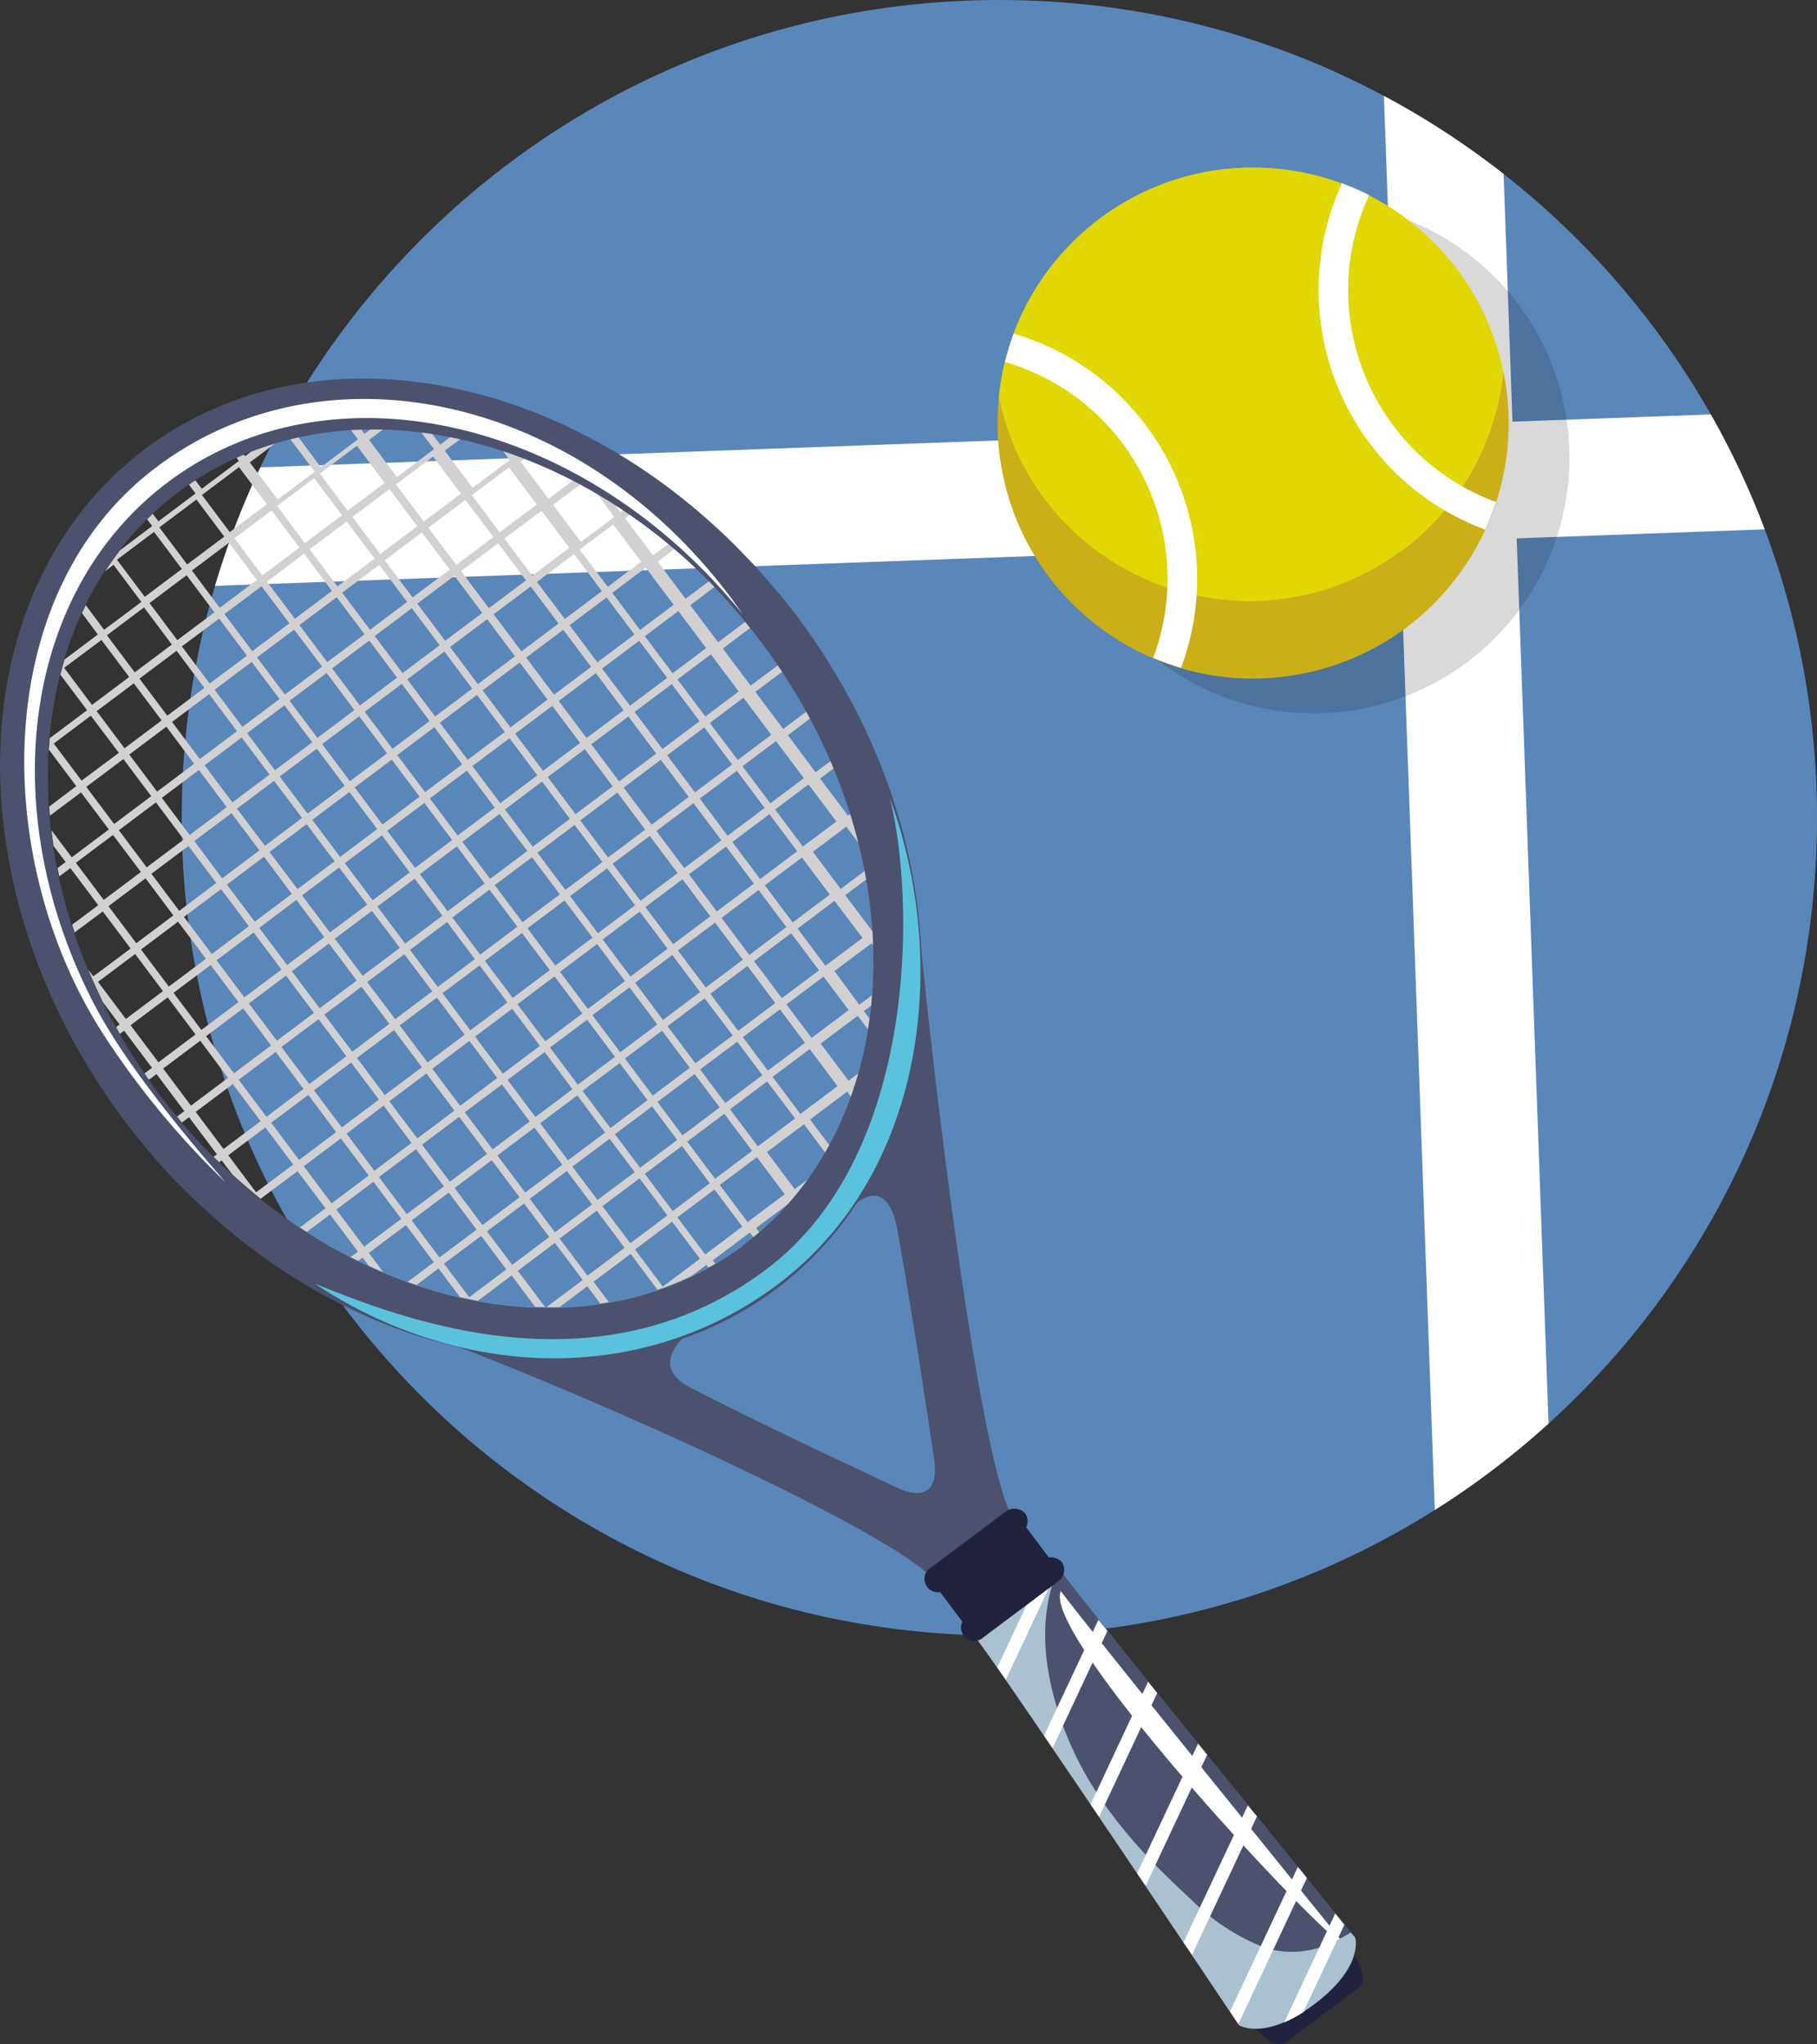 <svg xmlns="http://www.w3.org/2000/svg" viewBox="0 0 96 108"><rect x="0" y="0" width="96" height="108" fill="#333333" stroke="none"/><defs><clipPath id="clippath"><path d="M9.6 43.2c0 23.86 19.34 43.2 43.2 43.2S96 67.06 96 43.2 76.66 0 52.8 0C28.94 0 9.6 19.34 9.6 43.2" class="cls-5"/></clipPath><clipPath id="clippath-1"><path d="M55.92 10.68h27v27h-27z" class="cls-5"/></clipPath><clipPath id="clippath-2"><path d="M55.99 84.06h15.05v18.67H55.99z" class="cls-5"/></clipPath><clipPath id="clippath-3"><path d="M51.15 82.41h20.49v24.77H51.15z" class="cls-5"/></clipPath><clipPath id="clippath-4"><path d="M52.69 82.92h18.34v24H52.69z" class="cls-5"/></clipPath><clipPath id="clippath-5"><path d="M1.28 21.08h37.96v41.38H1.28z" class="cls-5"/></clipPath><clipPath id="clippath-6"><path d="M16.64 42.17h31.99v29.59H16.64z" class="cls-5"/></clipPath><style>.cls-1{mix-blend-mode:multiply}.cls-1,.cls-2,.cls-3{isolation:isolate}.cls-4{clip-path:url(#clippath)}.cls-5{fill:none}.cls-10,.cls-11,.cls-12,.cls-13,.cls-14,.cls-15,.cls-16,.cls-5,.cls-6,.cls-7,.cls-8,.cls-9{stroke-width:0}.cls-17{clip-path:url(#clippath-1)}.cls-18{clip-path:url(#clippath-4)}.cls-19{clip-path:url(#clippath-3)}.cls-20{clip-path:url(#clippath-2)}.cls-21{clip-path:url(#clippath-6)}.cls-22{clip-path:url(#clippath-5)}.cls-23{opacity:.15}.cls-6{fill:#caaf18}.cls-6,.cls-7,.cls-8{fill-rule:evenodd}.cls-7{fill:#e1d704}.cls-16,.cls-8{fill:#fff}.cls-10{fill:#4c516d}.cls-11{fill:#5ac2dc}.cls-12{fill:#5a87ba}.cls-13{fill:#21223e}.cls-14{fill:#d2d0d1}.cls-15{fill:#aac1d0}.cls-3{mix-blend-mode:soft-light}</style></defs><g class="cls-2"><g id="Laag_1" data-name="Laag 1"><g id="Group_17227" data-name="Group 17227"><g id="Group_16088" data-name="Group 16088"><path id="Path_41753" d="M96 43.2c0 23.86-19.34 43.2-43.2 43.2S9.6 67.06 9.6 43.2 28.94 0 52.8 0C76.66 0 96 19.34 96 43.2" class="cls-12" data-name="Path 41753"/></g><g id="Group_16089" data-name="Group 16089"><g class="cls-4"><g id="Group_16059" data-name="Group 16059"><path id="Rectangle_12053" d="M9.51 23.09h96.06v6.17H9.51z" class="cls-16" data-name="Rectangle 12053" transform="rotate(-2.09 57.652 26.278)"/><path id="Rectangle_12054" d="M74.76-10h6.17v120.94h-6.17z" class="cls-16" data-name="Rectangle 12054" transform="rotate(-2.06 78.097 50.645)"/><g id="Group_16058" class="cls-23" data-name="Group 16058"><g id="Group_16057" data-name="Group 16057"><g class="cls-17"><g id="Group_16056" data-name="Group 16056"><path id="Path_41754" d="M82.65 21.49c-1.49-7.31-8.61-12.03-15.92-10.54S54.7 19.56 56.19 26.87c1.49 7.31 8.61 12.03 15.92 10.54a13.502 13.502 0 0 0 10.54-15.92" class="cls-9" data-name="Path 41754"/></g></g></g></g><path id="Path_41755" d="M79.43 19.64c1.5 7.3-3.21 14.44-10.52 15.93-7.3 1.5-14.44-3.21-15.93-10.52-.28-1.34-.34-2.72-.2-4.09 1.5 7.3 8.63 12.01 15.93 10.52a13.49 13.49 0 0 0 10.72-11.85" class="cls-6" data-name="Path 41755"/><path id="Path_41756" d="M79.43 19.64c-.76 7.42-7.39 12.81-14.81 12.05-5.87-.6-10.66-4.94-11.85-10.72.76-7.42 7.39-12.81 14.81-12.05 5.87.6 10.66 4.94 11.85 10.72" class="cls-7" data-name="Path 41756"/><path id="Path_41757" d="m70.9 9.68-.18.42c-2.88 6.87.35 14.78 7.22 17.67.18.07.35.14.53.21.06-.14.13-.28.18-.42.14-.34.27-.69.39-1.04-.16-.06-.33-.12-.49-.19-6.08-2.55-8.94-9.54-6.39-15.62.06-.13.12-.26.18-.4-.29-.15-.6-.29-.91-.42-.18-.07-.35-.14-.53-.21m-17.34 7.95c-.18.49-.34.99-.46 1.49.43.13.86.28 1.27.45 5.91 2.48 8.8 9.18 6.56 15.18l.06.03c.46.19.93.36 1.41.5 2.6-6.99-.96-14.76-7.95-17.36-.29-.11-.59-.21-.89-.3" class="cls-8" data-name="Path 41757"/></g></g></g></g><g id="Group_17227-2" data-name="Group 17227"><g id="Group_16090" data-name="Group 16090"><g id="Group_16081" data-name="Group 16081"><g id="Group_16078" data-name="Group 16078"><g id="Group_16082" data-name="Group 16082"><path id="Path_41759" d="M71.45 103.16c.56.75.72 1.57.37 1.83l-3.9 2.92c-.35.27-1.1-.12-1.66-.87s-.72-1.57-.37-1.83l3.9-2.92c.35-.27 1.1.12 1.66.87" class="cls-13" data-name="Path 41759"/><path id="Path_41760" d="M65.47 106.99s1.34.88 3.98-1.1 2.17-3.51 2.17-3.51-13.71-16.91-15.41-19.17-6.6.69-4.55 3.41 13.82 20.36 13.82 20.36" class="cls-10" data-name="Path 41760"/><g id="Group_16064" class="cls-3" data-name="Group 16064"><g id="Group_16063" data-name="Group 16063"><g class="cls-20"><g id="Group_16062" data-name="Group 16062"><path id="Path_41761" d="M71.04 102.72c-2.37-2.93-13.45-16.6-14.96-18.62-.01-.01-.02-.03-.04-.04-1.01 2.48 14.49 18.97 15 18.66" class="cls-16" data-name="Path 41761"/></g></g></g></g><g id="Group_16067" class="cls-1" data-name="Group 16067"><g id="Group_16066" data-name="Group 16066"><g class="cls-19"><g id="Group_16065" data-name="Group 16065"><path id="Path_41762" d="M70.48 102.58c-1.11.56-2.39.68-3.59.34-1.52-.58-2.9-1.49-4.04-2.65-2.81-2.58-5.3-5.38-6.65-9-.99-2.67-1.46-5.68-.3-8.36-1.89-1.66-6.21 1.12-4.27 3.71 2.04 2.73 13.82 20.36 13.82 20.36s1.34.88 3.98-1.1 2.17-3.51 2.17-3.51l-.23-.28c-.29.18-.59.34-.9.48" class="cls-15" data-name="Path 41762"/></g></g></g></g><g id="Group_16070" class="cls-3" data-name="Group 16070"><g id="Group_16069" data-name="Group 16069"><g class="cls-18"><g id="Group_16068" data-name="Group 16068"><path id="Path_41763" d="m70.55 101.08-2.7 5.76c.35-.15.69-.33 1.01-.54l2.17-4.62-.48-.59" class="cls-16" data-name="Path 41763"/><path id="Path_41764" d="m68.57 98.63-3.58 7.63.44.66 3.62-7.71c-.15-.19-.31-.39-.48-.59" class="cls-16" data-name="Path 41764"/><path id="Path_41765" d="m65.93 95.37-3.4 7.24.45.66 3.43-7.31-.48-.59" class="cls-16" data-name="Path 41765"/><path id="Path_41766" d="m63.3 92.11-3.22 6.85.45.66 3.25-6.92-.48-.59" class="cls-16" data-name="Path 41766"/><path id="Path_41767" d="m60.66 88.84-3.04 6.48.45.66 3.07-6.54-.48-.59" class="cls-16" data-name="Path 41767"/><path id="Path_41768" d="m58.04 85.56-2.88 6.13.45.66 2.9-6.19-.48-.6" class="cls-16" data-name="Path 41768"/><path id="Path_41769" d="m54.7 83.8-2.01 4.29c.14.2.29.42.45.65l2.73-5.82-1.17.88Z" class="cls-16" data-name="Path 41769"/></g></g></g></g><path id="Path_41770" d="M53.64 80.42c-1.89-2.52-4.44-24.66-5.01-30.7-1.45 1.38-3.96 14.43-3.96 14.43s2.11-2.73 2.76.91c.89 5 1.75 10.84 1.92 12 .27 1.85-.67 2.15-2 1.51-.8-.39-6.22-2.87-10.9-5.28-2.35-1.21 0-2.94 0-2.94s-18.11-2.49-15.05-.21c6.7 2.22 25.98 10.7 28.04 13.44 2.05 2.74 6.11-.64 4.22-3.16" class="cls-10" data-name="Path 41770"/><path id="Path_41771" d="m18.54 22.72.37.49-1.96 1.47-1.18-1.58c-.15.03-.29.06-.43.1l1.29 1.72-1.96 1.47-1.47-1.96 1.34-1.01c-.42.13-.85.27-1.26.43l-.33.25-.07-.09c-.13.05-.26.11-.39.17l.13.17-1.96 1.47-.34-.45c-.11.07-.23.15-.34.23l.35.47-1.96 1.47-.3-.4c-.1.1-.2.19-.3.29l.27.36-1.71 1.29c-.27.35-.53.72-.77 1.09l.44-.33 1.47 1.96-1.97 1.47-.97-1.3c-.07.14-.13.28-.2.42l.84 1.13-1.76 1.32c-.08.27-.15.53-.22.8l1.41 1.88-1.96 1.47h-.01c-.02.19-.03.4-.05.61l1.45 1.93-1.43 1.08c.01.16.02.32.04.48l1.64-1.23 1.47 1.96-1.96 1.47-1.07-1.43c.03.27.07.55.11.83l.64.85-.43.32c.03.15.06.3.09.44l.59-.44 1.47 1.96-1.38 1.03c.04.14.09.27.13.41l1.49-1.11 1.47 1.96-1.97 1.47-.27-.36c.24.58.5 1.15.78 1.73l.88 1.17-.19.14c.07.12.13.24.2.36l.23-.17 1.47 1.96-.4.3c.08.11.15.22.23.34l.41-.31 1.47 1.96-.39.29c.09.1.17.21.26.31l.38-.28 1.47 1.96-.18.13c.1.1.2.19.3.29l.13-.1.57.75c.49.45.99.87 1.49 1.28l1.95-1.46 1.48 1.96-1.35 1.01.36.24 1.23-.92 1.47 1.96-.39.29c.13.07.27.13.41.2l.23-.17.33.43c.25.12.51.23.76.34l-.76-1.02 1.96-1.47 1.47 1.96-1.38 1.04c.16.06.31.11.47.16l1.16-.87 1.13 1.51c.32.07.63.14.95.2l1.78-1.34 1.25 1.66c.17 0 .35 0 .52.01l-1.44-1.92 1.96-1.47 1.47 1.96-1.91 1.43h.69l1.46-1.1.68.91c.15-.02.3-.05.46-.07l-.81-1.08 1.96-1.47 1.42 1.9c.61-.21 1.2-.45 1.78-.72l.81-.6.1.14c.12-.07.24-.13.36-.2l-.13-.18 1.96-1.47.19.25c.11-.09.21-.17.31-.26l-.17-.23 1.71-1.28c.37-.41.71-.84 1.03-1.29l-.7.52-1.47-1.96 1.96-1.47 1.12 1.5c.08-.13.15-.26.22-.39l-1.02-1.36 1.96-1.47.2.27c.06-.15.11-.31.16-.47l-.04-.05.07-.05c.07-.22.14-.44.2-.67l-.52.39-1.47-1.96 1.96-1.47.54.72c.03-.19.06-.38.08-.57l-.3-.4.39-.29c.02-.18.04-.36.05-.55l-.68.51-1.31-1.78 1.96-1.47.1.13c0-.24-.02-.48-.03-.73l-1.46-1.94 1.13-.85c-.03-.15-.05-.3-.08-.45l-1.29.97L42.95 45l1.76-1.33.69.91c-.09-.35-.18-.71-.28-1.06l-.07-.1.04-.03c-.04-.14-.08-.28-.13-.42l-.16.12-1.47-1.96.76-.57c-.05-.13-.11-.26-.16-.39l-.84.63-1.46-1.96 1.22-.92c-.06-.12-.13-.24-.2-.36l-1.27.95-1.47-1.96 1.47-1.1c-.08-.11-.15-.23-.23-.34l-1.49 1.11-1.47-1.96 1.5-1.13-.26-.32-1.49 1.12-1.47-1.96 1.33-1c-.1-.1-.19-.2-.29-.3l-1.29.96-1.47-1.96.93-.7c-.11-.09-.21-.18-.32-.27l-.86.64-1.47-1.96.3-.22-.36-.24-.19.14-.38-.51c-.31-.2-.62-.39-.94-.57l1 1.33-1.77 1.32-1.47-1.96 1.49-1.11c-.13-.07-.27-.14-.4-.21l-1.33 1-1.47-1.96.25-.19c-.15-.06-.3-.12-.46-.17l-.04.03-.05-.07-.69-.24.41.55-1.96 1.47-1.47-1.96.87-.65c-.18-.04-.35-.08-.53-.11l-.58.44-.47-.62c-.19-.03-.38-.05-.57-.08l.71.94-1.96 1.47-1.47-1.96.8-.6h-.67l-.37.28-.2-.27c-.17 0-.33.01-.49.02m-3.08 38.85-1.96 1.47-1.47-1.96 1.96-1.47 1.47 1.96Zm-1.72-2.29-1.96 1.47-1.47-1.96 1.96-1.47 1.47 1.96Zm-1.72-2.29-1.96 1.47-1.47-1.96 1.96-1.47 1.47 1.97Zm-1.72-2.29-1.96 1.47-1.47-1.96 1.96-1.47 1.47 1.96Zm-1.72-2.29-1.96 1.47-1.47-1.96 1.96-1.47 1.47 1.96ZM21.2 64.39l-1.96 1.47-1.47-1.96 1.96-1.47 1.47 1.96Zm-1.72-2.29-1.96 1.47-1.47-1.96 1.96-1.47 1.47 1.96Zm-1.72-2.29-1.96 1.47-1.47-1.97 1.96-1.47 1.47 1.97Zm-1.72-2.29L14.08 59l-1.47-1.96 1.96-1.47 1.47 1.96Zm-1.72-2.29-1.96 1.47-1.47-1.96 1.96-1.47 1.47 1.96Zm-1.72-2.29-1.96 1.47-1.47-1.96 1.96-1.47 1.47 1.96Zm-1.72-2.29-1.96 1.47-1.47-1.96 1.96-1.47 1.47 1.96Zm-1.72-2.29L7.2 49.83l-1.47-1.96 1.96-1.47 1.47 1.96Zm-1.72-2.29-1.96 1.47-1.47-1.96 1.96-1.47 1.48 1.96Zm19.31 20.99-1.96 1.47-1.33-1.77 1.96-1.47 1.33 1.77Zm-1.57-2.1-1.96 1.47-1.47-1.96L23.71 63l1.47 1.96Zm-1.72-2.29-1.97 1.47-1.47-1.96 1.96-1.47 1.47 1.96Zm-1.72-2.29-1.96 1.47-1.47-1.96 1.96-1.48 1.47 1.97Zm-1.72-2.29-1.96 1.47-1.47-1.96 1.96-1.47 1.47 1.96ZM18.3 55.8l-1.96 1.47-1.47-1.96 1.96-1.47 1.47 1.96Zm-1.71-2.29-1.96 1.47-1.48-1.97 1.96-1.47 1.48 1.97Zm-1.72-2.29-1.96 1.47-1.47-1.96 1.96-1.47 1.47 1.96Zm-1.72-2.29-1.96 1.47-1.47-1.96 1.96-1.47 1.47 1.96Zm-1.72-2.29-1.96 1.48L8 46.16l1.96-1.47 1.47 1.96Zm-1.72-2.29-1.96 1.47-1.47-1.96 1.96-1.47 1.47 1.96Zm-1.72-2.29-1.96 1.47-1.47-1.96 1.96-1.47 1.47 1.96Zm-1.71-2.29-1.97 1.47-1.47-1.96 1.96-1.47 1.48 1.96Zm22.74 25.58-1.96 1.47-1.33-1.77 1.96-1.47 1.33 1.77Zm-1.57-2.1-1.96 1.47-1.47-1.96 1.96-1.47 1.47 1.96Zm-1.72-2.29-1.96 1.47-1.47-1.96L24.26 59l1.47 1.96Zm-1.72-2.29-1.96 1.47-1.48-1.96 1.96-1.47 1.48 1.96Zm-1.72-2.29-1.96 1.47-1.47-1.96 1.96-1.47 1.47 1.96Zm-1.72-2.29-1.96 1.47-1.47-1.96 1.96-1.47 1.47 1.96Zm-1.72-2.29-1.96 1.47-1.47-1.96 1.96-1.47 1.47 1.96Zm-1.72-2.29-1.96 1.47-1.47-1.96 1.96-1.48 1.47 1.96Zm-1.71-2.29-1.96 1.47-1.47-1.96 1.96-1.47 1.47 1.97Zm-1.72-2.29-1.96 1.47-1.47-1.97 1.96-1.47 1.48 1.97Zm-1.72-2.29-1.96 1.47-1.47-1.96 1.96-1.47 1.47 1.96Zm-1.72-2.29L8.3 41.82l-1.47-1.96 1.96-1.47 1.47 1.96Zm-1.72-2.29-1.96 1.47-1.47-1.96 1.96-1.47 1.47 1.96Zm-1.72-2.29-1.96 1.47-1.47-1.96 1.97-1.47 1.47 1.96ZM33 65.92l-1.96 1.47-1.47-1.96 1.96-1.47L33 65.92Zm-1.72-2.29-1.96 1.47-1.33-1.77 1.96-1.47 1.33 1.77Zm-1.57-2.1L27.75 63l-1.47-1.96 1.96-1.47 1.47 1.96Zm-1.72-2.29-1.96 1.48-1.47-1.96 1.96-1.47 1.47 1.96Zm-1.72-2.29-1.96 1.47-1.47-1.96 1.96-1.47 1.47 1.96Zm-1.72-2.29-1.96 1.47-1.47-1.96 1.96-1.47 1.47 1.96Zm-1.71-2.29-1.96 1.47-1.48-1.96 1.96-1.47 1.48 1.96Zm-1.72-2.29-1.96 1.47-1.47-1.96 1.96-1.47 1.48 1.96Zm-1.72-2.29-1.97 1.47-1.47-1.96 1.96-1.47 1.48 1.96Zm-1.72-2.29-1.96 1.47-1.48-1.96 1.96-1.47 1.48 1.96Zm-1.72-2.29L14 44.68l-1.48-1.96 1.96-1.47 1.48 1.96Zm-1.72-2.29-1.96 1.47-1.47-1.96 1.96-1.47 1.47 1.96Zm-1.72-2.29-1.96 1.47-1.47-1.96 1.96-1.47 1.47 1.96Zm-1.72-2.29-1.96 1.47-1.47-1.96 1.96-1.47 1.47 1.96Zm-1.72-2.29-1.96 1.47-1.47-1.96 1.96-1.47 1.47 1.96Zm27.9 32.45-1.96 1.47-1.47-1.96 1.96-1.47 1.47 1.96Zm-1.72-2.29-1.96 1.47-1.47-1.96 1.96-1.47 1.47 1.96Zm-1.72-2.29-1.97 1.47-1.33-1.76 1.97-1.47 1.33 1.77Zm-1.57-2.09-1.96 1.47-1.47-1.96 1.96-1.47 1.47 1.96Zm-1.72-2.29-1.96 1.47-1.47-1.96 1.96-1.47 1.47 1.97Zm-1.72-2.29-1.96 1.47-1.47-1.96 1.96-1.47 1.47 1.96Zm-1.72-2.29-1.96 1.47-1.47-1.96L25.34 51l1.47 1.96Zm-1.72-2.29-1.96 1.47-1.47-1.96 1.96-1.47 1.47 1.96Zm-1.72-2.29-1.96 1.47-1.47-1.96 1.97-1.47 1.47 1.96Zm-1.72-2.29-1.96 1.47-1.47-1.96 1.96-1.47 1.47 1.96Zm-1.72-2.29-1.96 1.47-1.47-1.96 1.96-1.47 1.47 1.96Zm-1.72-2.29-1.96 1.47-1.47-1.96 1.96-1.47 1.47 1.96Zm-1.72-2.29-1.96 1.47-1.47-1.96 1.97-1.47 1.47 1.96Zm-1.72-2.29-1.96 1.47-1.47-1.96 1.96-1.47 1.47 1.96Zm-1.72-2.29-1.97 1.47-1.47-1.96 1.97-1.47 1.47 1.96Zm-1.72-2.29-1.96 1.47-1.47-1.96 1.96-1.47 1.47 1.96Zm-1.72-2.29-1.96 1.47-1.47-1.96 1.96-1.47 1.47 1.96ZM39.22 64.8l-1.96 1.47-1.47-1.96 1.96-1.47 1.47 1.96Zm-1.72-2.29-1.96 1.47-1.47-1.97 1.96-1.47 1.47 1.97Zm-1.72-2.29-1.96 1.47-1.33-1.77 1.96-1.47 1.33 1.77Zm-1.57-2.1-1.96 1.47-1.47-1.96 1.96-1.47 1.47 1.96Zm-1.72-2.29-1.96 1.47-1.47-1.96 1.96-1.47 1.47 1.96Zm-1.72-2.29-1.96 1.47-1.47-1.96 1.96-1.47 1.47 1.96Zm-1.72-2.29-1.96 1.47-1.47-1.96 1.96-1.47 1.47 1.96Zm-1.72-2.29-1.96 1.47-1.47-1.96L25.86 47l1.48 1.96Zm-1.72-2.29-1.96 1.47-1.47-1.96 1.96-1.47 1.47 1.97Zm-1.72-2.29-1.96 1.47-1.47-1.96 1.96-1.47 1.47 1.96Zm-1.72-2.29-1.96 1.47-1.47-1.96 1.96-1.47 1.47 1.96Zm-1.72-2.29-1.96 1.47-1.47-1.96 1.96-1.47 1.47 1.96Zm-1.72-2.29-1.96 1.47-1.47-1.96 1.96-1.47 1.47 1.97Zm-1.72-2.29-1.96 1.47-1.47-1.96 1.96-1.47 1.48 1.96Zm-1.72-2.29-1.96 1.47-1.47-1.96 1.96-1.47 1.47 1.96Zm-1.72-2.29-1.96 1.47-1.47-1.97 1.96-1.47 1.47 1.97Zm-1.72-2.29-1.96 1.47-1.47-1.96 1.96-1.47 1.47 1.96Zm29.61 34.74-1.96 1.47-1.47-1.96 1.96-1.47 1.47 1.96Zm-1.72-2.29-1.96 1.47-1.47-1.96 1.96-1.47 1.47 1.96Zm-1.72-2.29-1.96 1.47-1.32-1.77 1.96-1.47 1.33 1.77Zm-1.57-2.1-1.96 1.47-1.47-1.96 1.96-1.47 1.47 1.97Zm-1.72-2.29-1.96 1.47-1.47-1.96 1.96-1.47 1.47 1.96Zm-1.71-2.29-1.96 1.47-1.47-1.96 1.96-1.47 1.47 1.96Zm-1.72-2.29-1.96 1.47-1.47-1.97 1.96-1.47 1.47 1.96Zm-1.72-2.29-1.97 1.47-1.47-1.96 1.97-1.47 1.47 1.96Zm-1.72-2.29-1.96 1.47-1.47-1.96L26.39 43l1.47 1.96Zm-1.72-2.29-1.96 1.47-1.47-1.96 1.96-1.47 1.47 1.96Zm-1.72-2.29-1.96 1.47-1.47-1.96 1.96-1.47 1.47 1.96Zm-1.72-2.29-1.96 1.47-1.47-1.96 1.96-1.47 1.47 1.96Zm-1.72-2.29-1.96 1.47-1.47-1.96 1.96-1.47 1.47 1.96Zm-1.72-2.29-1.97 1.47-1.47-1.96 1.97-1.47 1.47 1.96Zm-1.72-2.29-1.96 1.47-1.47-1.96 1.96-1.48 1.47 1.97Zm-1.72-2.29-1.96 1.47-1.47-1.96 1.96-1.47 1.47 1.96Zm-1.72-2.29-1.96 1.47-1.47-1.96 1.96-1.47 1.47 1.96ZM42 59.09l-1.96 1.47-1.47-1.96 1.96-1.47 1.48 1.96Zm-1.72-2.29-1.96 1.47-1.33-1.77 1.96-1.47 1.33 1.77Zm-1.57-2.1-1.97 1.47-1.47-1.96 1.96-1.47 1.48 1.96Zm-1.72-2.29-1.96 1.47-1.47-1.96 1.96-1.47 1.47 1.96Zm-1.72-2.29-1.96 1.47-1.47-1.96 1.96-1.47 1.48 1.97Zm-1.72-2.29-1.96 1.47-1.47-1.96 1.96-1.47 1.48 1.96Zm-1.72-2.29-1.96 1.47-1.47-1.96 1.96-1.47 1.47 1.96Zm-1.72-2.28-1.96 1.47-1.47-1.97 1.96-1.47 1.47 1.97Zm-1.72-2.3-1.96 1.47-1.47-1.96L26.92 39l1.47 1.96Zm-1.72-2.29-1.96 1.47-1.47-1.96 1.96-1.47 1.47 1.96Zm-1.72-2.29-1.96 1.47-1.47-1.96 1.96-1.47 1.47 1.96Zm-1.72-2.29-1.96 1.47-1.47-1.96 1.96-1.47 1.47 1.96Zm-1.72-2.29-1.96 1.47-1.47-1.96 1.96-1.47 1.47 1.96Zm-1.72-2.29-1.96 1.47-1.47-1.96 1.96-1.47 1.47 1.96Zm-1.72-2.29-1.96 1.47-1.47-1.96 1.96-1.47 1.47 1.96Zm26.18 30.16-1.96 1.47-1.47-1.96 1.96-1.47 1.47 1.96Zm-1.72-2.29-1.96 1.47-1.32-1.77 1.96-1.47 1.32 1.77Zm-1.57-2.1L39 54.46l-1.47-1.96 1.96-1.47 1.47 1.96Zm-1.71-2.29-1.96 1.47-1.47-1.96 1.96-1.47 1.47 1.96Zm-1.72-2.29-1.96 1.47-1.47-1.96 1.96-1.47 1.47 1.96Zm-1.72-2.29-1.97 1.47-1.47-1.96 1.96-1.47 1.47 1.96Zm-1.72-2.29-1.96 1.47-1.47-1.96 1.96-1.47 1.47 1.96Zm-1.72-2.29-1.96 1.47-1.47-1.96 1.96-1.47 1.47 1.96Zm-1.72-2.29-1.96 1.47-1.47-1.96 1.96-1.47 1.47 1.96Zm-1.72-2.29-1.96 1.47-1.47-1.96L27.46 35l1.47 1.96Zm-1.72-2.29-1.96 1.47-1.47-1.96 1.96-1.47 1.47 1.96Zm-1.72-2.29-1.97 1.47-1.47-1.96 1.96-1.47 1.47 1.96Zm-1.72-2.29-1.97 1.47-1.47-1.96 1.96-1.47 1.47 1.96Zm-1.72-2.29-1.96 1.47-1.47-1.96 1.96-1.47 1.47 1.96Zm-1.72-2.29-1.96 1.47-1.47-1.96 1.96-1.47 1.47 1.97Zm10.3 3.52 1.77-1.32 1.48 1.96L32.11 31l-1.48-1.96Zm1.72 2.29 1.77-1.33 1.47 1.96-1.77 1.33-1.47-1.96Zm1.72 2.29 1.77-1.33 1.47 1.96-1.77 1.33-1.47-1.96Zm1.72 2.29 1.77-1.33 1.47 1.96-1.76 1.32-1.48-1.96Zm1.72 2.29 1.77-1.33 1.47 1.96-1.77 1.33-1.48-1.96Zm1.72 2.29L41 39.15l1.47 1.96-1.77 1.33-1.47-1.96Zm1.72 2.29 1.77-1.33 1.47 1.96-1.77 1.32-1.47-1.96ZM24.93 26.16l1.96-1.47 1.47 1.96-1.96 1.47-1.47-1.96Zm1.72 2.29 1.96-1.47 1.47 1.96-1.96 1.47-1.47-1.96Zm1.72 2.29 1.96-1.47 1.47 1.96-1.96 1.47-1.47-1.96Zm1.72 2.29 1.96-1.47 1.47 1.96-1.96 1.47-1.47-1.97Zm1.72 2.29 1.96-1.47 1.48 1.96-1.96 1.47-1.48-1.96Zm1.72 2.29 1.96-1.47 1.47 1.96L35 39.57l-1.47-1.96Zm1.72 2.29 1.96-1.47 1.47 1.96-1.96 1.47-1.47-1.96Zm1.72 2.29 1.96-1.47 1.47 1.96-1.96 1.47-1.47-1.97Zm1.72 2.29 1.96-1.47 1.47 1.96-1.96 1.47-1.47-1.96Zm1.72 2.29 1.96-1.47 1.47 1.96-1.96 1.47-1.47-1.96Zm1.72 2.29 1.96-1.47 1.48 1.96-1.96 1.47-1.47-1.97Zm2.71 4.3-1.96 1.47-1.33-1.77 1.96-1.47 1.33 1.77Zm-1.57-2.1-1.96 1.47-1.47-1.96 1.96-1.47 1.47 1.96Zm-1.72-2.29-1.96 1.48-1.47-1.96 1.96-1.47 1.47 1.96Zm-1.72-2.29-1.96 1.47-1.47-1.96 1.96-1.47 1.47 1.96Zm-1.72-2.29-1.96 1.47-1.47-1.96 1.96-1.47 1.47 1.96Zm-1.72-2.29-1.96 1.47-1.48-1.96 1.96-1.47 1.48 1.96Zm-1.72-2.29-1.96 1.47-1.47-1.96 1.96-1.47 1.47 1.96Zm-1.72-2.29-1.96 1.47-1.47-1.96 1.96-1.47 1.47 1.96Zm-1.72-2.29-1.96 1.47-1.47-1.96 1.96-1.47 1.47 1.96Zm-1.72-2.29-1.96 1.47-1.47-1.96 1.96-1.47 1.47 1.96Zm-1.72-2.28-1.96 1.47-1.47-1.96 1.96-1.47 1.47 1.96Zm-1.72-2.29-1.96 1.47-1.48-1.96 1.96-1.47 1.48 1.96Zm-3.19-4.25 1.47 1.96-1.96 1.47-1.47-1.96 1.96-1.47Z" class="cls-14" data-name="Path 41771"/><path id="Path_41772" d="m41.12 31.32-.12-.15-.2-.23c-.06-.06-.11-.13-.17-.2l-.11-.13c-.08-.1-.17-.19-.26-.29h-.01s-.04-.06-.06-.08l-.04-.05c-.17-.19-.34-.38-.52-.56l-.03-.03c-.71-.76-1.44-1.47-2.2-2.14-9.15-8.11-21.42-9.98-29.7-3.77-9.81 7.35-10.31 23.26-1.12 35.52.53.71 1.09 1.4 1.66 2.05l.03.04c.12.13.24.27.36.4l.1.11c.1.11.2.22.31.33l.03.04.03.03.09.09c.07.08.14.15.22.22l.16.16.1.1.19.19.18.18.1.1.02.02.13.12.22.21.24.22.24.22.11.1c9.17 8.27 21.56 10.21 29.91 3.96 9.8-7.36 10.3-23.26 1.11-35.53-.32-.43-.65-.85-.99-1.26m-1.85 34.48c-7.51 5.63-18.66 3.85-26.89-3.62l-.05-.04c-.12-.11-.24-.22-.35-.33l-.09-.08c-.11-.1-.22-.21-.33-.32l-.1-.1c-.1-.1-.21-.21-.32-.31l-.1-.1c-.1-.1-.2-.21-.3-.31l-.04-.04c-.13-.13-.25-.27-.38-.41l-.06-.06c-.13-.15-.27-.3-.4-.45l-.03-.04c-.14-.16-.28-.32-.41-.49v-.02c-.16-.17-.3-.35-.44-.52-.19-.23-.37-.47-.55-.71-8.26-11-7.81-25.26.99-31.85 7.38-5.53 18.3-3.9 26.49 3.27.1.09.2.17.3.26l.17.16c.1.09.19.18.29.27l.17.16c.1.1.2.19.3.29l.15.15c.14.14.28.28.42.43.05.06.11.11.16.17.09.1.19.2.28.3.07.07.14.15.21.23l.15.17.08.09.2.23.17.19c.06.07.12.14.18.22.09.11.19.22.28.34.28.34.55.69.82 1.05 8.24 10.99 7.79 25.24-1 31.83" class="cls-10" data-name="Path 41772"/><g id="Group_16073" class="cls-3" data-name="Group 16073"><g id="Group_16072" data-name="Group 16072"><g class="cls-22"><g id="Group_16071" data-name="Group 16071"><path id="Path_41773" d="M8.89 25.46c8.65-6.49 22.04-3.33 30.35 6.99-.2-.29-.41-.58-.62-.87-8.06-10.76-21.44-13.59-30.33-6.92-8.9 6.66-8.77 20.94-2.72 30.15a44.23 44.23 0 0 0 6.34 7.64c-1.04-1.21-5.06-5.78-6.93-9.39-5.28-10.15-3.84-21.8 3.91-27.6" class="cls-16" data-name="Path 41773"/></g></g></g></g><g id="Group_16076" class="cls-1" data-name="Group 16076"><g id="Group_16075" data-name="Group 16075"><g class="cls-21"><g id="Group_16074" data-name="Group 16074"><path id="Path_41774" d="M40.47 67.07c-9.06 6.79-19.65 2.41-23.83.75 7.75 5.13 17.36 5.35 24.43.05 7.75-5.81 9.17-16.84 5.95-25.7 1.32 5.26 1.56 18.83-6.55 24.9" class="cls-11" data-name="Path 41774"/></g></g></g></g><path id="Path_41775" d="M54.17 79.95c.22.35.13.82-.22 1.04l-3.9 2.92a.71.71 0 0 1-1 0 .71.71 0 0 1 0-1c.05-.05.1-.08.15-.11l3.9-2.92a.77.77 0 0 1 1.07.08" class="cls-13" data-name="Path 41775"/><path id="Rectangle_12061" d="M49.84 82.01h5.69v2.73h-5.69z" class="cls-13" data-name="Rectangle 12061" transform="rotate(-36.87 52.69 83.38)"/><path id="Path_41776" d="M56.1 82.52c.23.35.13.82-.22 1.04l-3.9 2.92a.71.71 0 0 1-1 0 .71.71 0 0 1 0-1c.05-.05.1-.08.15-.11l3.9-2.92a.77.77 0 0 1 1.07.08" class="cls-13" data-name="Path 41776"/></g></g></g></g></g></g></g></svg>